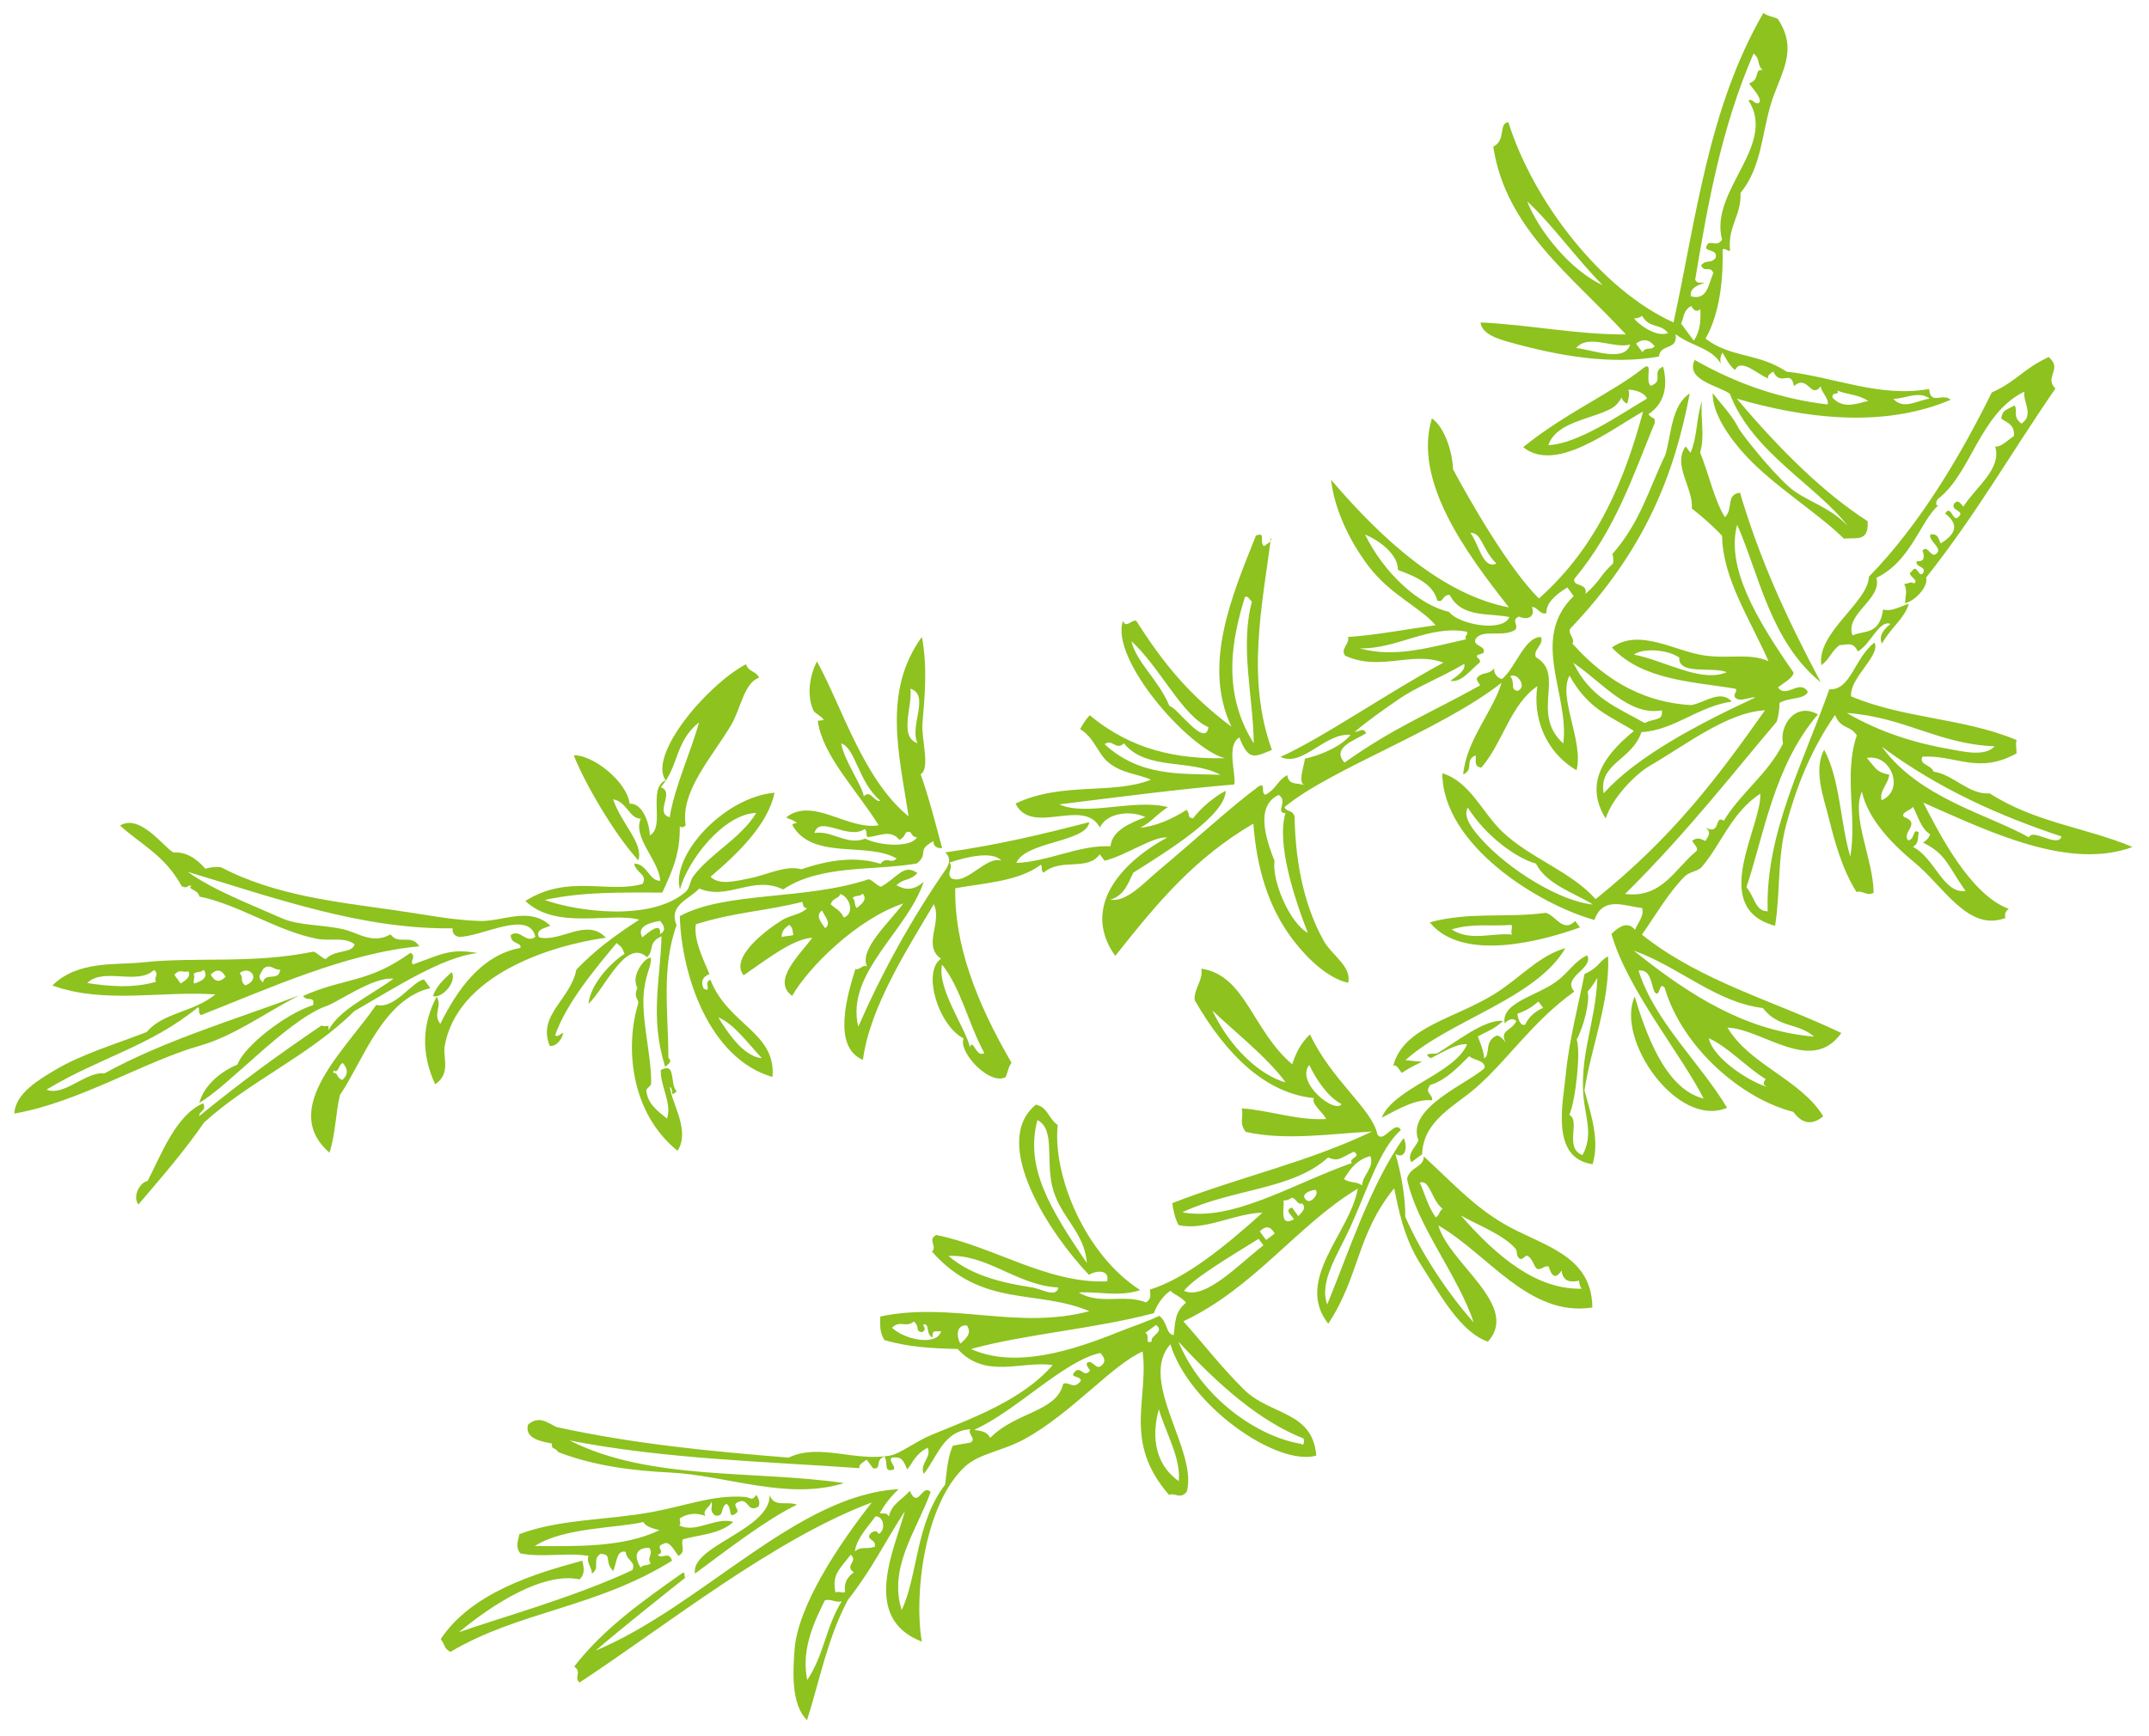<?xml version="1.0" encoding="utf-8"?>
<!-- Generator: Adobe Illustrator 16.0.0, SVG Export Plug-In . SVG Version: 6.00 Build 0)  -->
<!DOCTYPE svg PUBLIC "-//W3C//DTD SVG 1.1//EN" "http://www.w3.org/Graphics/SVG/1.1/DTD/svg11.dtd">
<svg version="1.1" id="レイヤー_1" xmlns="http://www.w3.org/2000/svg" xmlns:xlink="http://www.w3.org/1999/xlink" x="0px"
	 y="0px" width="225.499px" height="182.167px" viewBox="0 0 225.499 182.167" enable-background="new 0 0 225.499 182.167"
	 xml:space="preserve">
<g>
	<g>
		<path fill-rule="evenodd" clip-rule="evenodd" fill="#8DC21F" d="M168.745,100.385c0.172,4.835-1.743,9.361-2.488,14.063
			c0.747,2.651,1.602,5.313,0.856,7.745c-4.451-0.65-3.104-6.403-2.811-9.439c0.363-3.715,1.402-7.595,1.965-10.532
			C167.769,101.587,167.903,100.742,168.745,100.385z M164.674,117.018c1.217,0.626-0.593,3.463,1.379,4.218
			c1.023-1.87,0.472-3.499,0.197-5.387c-0.691-4.766,1.196-8.401,1.362-13.229c-0.406,0.732-0.778,1.158-1.019,1.453
			c0.25,0.977-0.358,3.554-1.148,5.04C165.881,110.275,165.367,115.387,164.674,117.018z"/>
		<path fill-rule="evenodd" clip-rule="evenodd" fill="#8DC21F" d="M165.287,96.662c0.168,0.225,0.335,0.449,0.5,0.678
			c-3.882,1.389-12.298,3.728-15.758-0.533c4.18-1.151,8.083-0.432,12.178-1.002C163.236,96.078,164.025,97.96,165.287,96.662z
			 M152.326,97.546c1.947,1.287,4.227,0.339,6.335,0.538c-0.185-0.36,0.089-0.653-0.052-1.01
			C156.513,97.245,154.496,96.876,152.326,97.546z"/>
		<path fill-rule="evenodd" clip-rule="evenodd" fill="#8DC21F" d="M200.3,63.363c-0.448,1.554-1.814,2.409-2.826,4.192
			c-0.354-0.788,0.127-1.452,0.907-2.073c-1.205-0.459-2.045,2.104-3.438,2.898c-0.498-1.146-1.243-0.633-1.903-0.681
			c-0.9,0.665-1.019,1.453-1.92,2.118c-0.525-3.39,4.915-6.606,4.987-9.284c5.426-5.563,9.661-12.804,12.894-19.337
			c2.741-1.258,3.144-2.38,5.964-3.725c1.526,1.293-0.512,2.06,0.713,3.311c-4.838,7.027-8.181,13.016-13.567,19.84
			c0.273,0.983-1.269,2.515-2.202,2.68c-0.017-0.67,0.294-1.289-0.104-2.018c0.325,0.055,0.716-0.325,1.012-0.052
			c0.731-0.294-0.948-0.941-0.221-1.236c0.545-0.944,0.707,0.666,1.179,0.175c0.483-0.785-0.967-0.616-0.609-1.294
			c0.829,0.143,0.774-0.556,0.567-1.115c0.629-0.642,0.911,1.055,1.568,0.231c0.432-0.537-1.063-1.361-0.719-1.911
			c0.773-0.053,0.753,0.296,1.061,0.958c1.716-1.07,1.864-2.066,0.467-3.139c0.617-1.019,0.797,0.916,1.341,0.4
			c0.902-0.751-0.875-0.648-0.383-1.461c0.403-0.461,0.669,0.004,0.952,0.341c1.297-2.079,4.051-3.943,3.343-6.319
			c0.585,0.104,1.301-0.656,1.971-1.109c0.057-1.134-0.554-1.315-1.34-1.805c0.117-0.926,0.474-0.883,1.412-1.395
			c0.35,0.654-0.257,1.167,0.717,1.91c1.355-0.934,0.118-2.256,0.299-3.361c-4.705,2.278-5.564,8.606-9.09,11.282
			c-0.199,0.27-0.275,0.818,0.108,0.615c-1.943,1.657-2.857,5.863-6.547,7.649c0.642,2.234-3.352,3.779-2.502,6.048
			c1.202-0.578,2.817,0.028,3.212-2.735C198.433,64.246,199.388,63.65,200.3,63.363z"/>
		<path fill-rule="evenodd" clip-rule="evenodd" fill="#8DC21F" d="M180.752,37.004c-0.23,0.369-0.289,0.761-0.176,1.18
			c-0.982-1.705-3.125-1.84-4.75-3.111c0.258,1.76-1.604,0.945-1.751,2.346c-4.879,0.892-10.395-0.014-15.81-1.542
			c-1.088-0.309-2.796-0.83-2.905-2.036c5.109,0.24,10.099,1.287,15.249,1.261c-5.753-6.246-12.594-11.093-13.918-19.708
			c1.391-0.678,0.51-2.481,1.585-2.572c2.642,8.443,9.896,17.686,17.332,21.019c2.409-11.063,3.636-22.475,9.43-32.487
			c0.479,0.375,1.013,0.379,1.51,0.629c2.227,3.346,0.257,5.721-0.72,8.916c-0.955,3.122-0.996,6.68-3.191,9.347
			c0.1,2.411-1.368,3.497-1.098,6.056c-0.287,0.122-0.485-0.336-0.785-0.118c0.066,2.522-0.138,6.447-1.788,9.359
			c2.69,2.057,5.446,1.445,8.507,3.464c4.997,0.557,9.751,2.749,14.966,1.822c0.097,1.753,1.439,0.36,2.241,1.133
			c-7.139,3.031-15.391,1.929-22.438-0.12c4.757,5.612,9.16,9.908,13.729,12.862c0.158,2.292-1.325,1.668-2.478,1.836
			c-2.715-2.686-7.342-5.512-10.332-8.747c-1.79-1.942-3.511-4.506-3.441-6.527c0.747,0.974,2.061,2.358,2.674,3.604
			c0.28,0.575,3.269,4.377,5.294,6.199c1.717,1.537,4.108,1.956,6.206,4.128c-3.378-4.332-10.018-7.707-12.379-13.865
			c-1.063-0.815-4.745-1.433-3.683-3.554c4.496,2.57,9.146,4.111,13.94,4.674c0.212-0.572-0.693-1.305-0.718-1.911
			c-1.046,1.413-1.363-1.315-2.806-0.013c-0.321-1.857-1.366,0.13-2.179-1.527c-0.335,0.219-0.666,0.435-0.509,0.723
			c-1.023-0.342-2.874-2.201-3.474-0.912C181.638,38.66,180.951,37.385,180.752,37.004z M177.42,31.099
			c1.73,0.462,1.825-1.196,2.366-2.454c-0.345-0.819-0.939,0.025-1.286-0.792c0.569-0.675,0.953-0.106,1.52-0.778
			c0.318-1.137-1.637-0.467-0.775-1.521c0.499-0.221,0.885,0.343,1.459-0.384c-1.385-5.137,5.802-9.894,2.771-14.625
			c0.443-0.291,0.709,0.631,1.175,0.175c0.107-0.585-0.655-1.301-1.11-1.97c1.22-0.404,0.465-1.537,1.41-1.396
			c-0.637-0.626-0.185-1.095-0.944-1.742c-3.356,7.725-4.796,15.729-6.129,23.752c0.262,0.491,0.636,0.22,0.95,0.341
			C178.1,29.927,177.28,30.286,177.42,31.099z M198.675,41.87c1.093,1.188,2.521,0.142,3.817-0.037
			C201.346,40.989,199.949,41.832,198.675,41.87z M192.791,40.997c0.251,0.601-0.554-0.011-0.509,0.725
			c1.088,1.222,2.439,0.675,3.755,0.358C195.005,41.395,193.863,41.421,192.791,40.997z M177.469,32.107
			c-0.924,0.533-0.728,1.229-1.075,1.845c0.445,0.603,0.891,1.204,1.336,1.802c0.713-1.028,0.734-2.16,0.69-3.303
			C178.039,32.778,177.728,32.618,177.469,32.107z M172.303,33.148c-0.302,0.236-0.572,0.258-0.842,0.272
			c0.448,0.604,2.32,2.033,3.581,1.536C174.196,33.894,173.102,34.52,172.303,33.148z M171.67,36.059
			c0.222,0.303,0.445,0.603,0.669,0.903c0.498-0.659,0.818-0.118,1.292-0.612C173.073,35.607,172.42,35.512,171.67,36.059z
			 M160.25,21.135c1.233,3.147,4.571,7.26,7.918,8.792C165.416,27.147,162.747,23.408,160.25,21.135z M165.386,36.531
			c1.608,0.136,5.077,1.577,5.667-0.365C169.246,36.617,166.684,35.005,165.386,36.531z"/>
		<path fill-rule="evenodd" clip-rule="evenodd" fill="#8DC21F" d="M180.997,54.282c0.919-0.862,0.056-2.378,1.582-2.571
			c2.079,6.966,4.7,12.772,8.478,19.902c-5.291-4.285-6.478-11.365-8.774-16.538c-1.184,4.443,1.958,9.825,5.919,15.515
			c-0.068,0.589-1.007,1.053-1.636,1.561c0.889,1.218,2.279-0.942,3.14,0.465c-0.371,0.821-2.006,0.564-2.98,1.164
			c-0.001,0.669-0.097,1.32-0.29,1.963c-4.181,4.895-9.388,11.646-15.916,18.085c3.865,0.467,5.168-2.584,7.485-4.501
			c0.254-0.299-0.231-0.701-0.443-1.068c0.535-0.455,0.962-0.175,1.402,0.007c0.184-0.441,0.739-0.824,0.007-1.401
			c1.652,0.85,0.876-1.396,1.91-0.719c1.708-2.855,4.658-4.952,6.215-8.1c-0.405-1.832,1.252-4.416,3.663-3.067
			c-4.622,5.384-5.697,12.787-7.501,18.134c0.873,1.048,0.938,2.545,2.229,2.535c-0.272-8.126,3.747-15.615,6.464-23.299
			c2.274,0.117,2.595-3.234,4.738-4.91c0.718,1.311-2.664,3.746-2.444,5.652c5.664,2.373,11.701,2.229,17.365,4.58
			c-0.141,0.448-0.003,0.937-0.008,1.4c-4.039,2.24-6.371,0.145-9.873,0.344c-0.432,0.846,0.919,0.848,1.168,1.576
			c2.031,0.271,3.776,2.478,5.876,2.273c4.821,3.099,10.034,3.554,15.002,5.634c-6.631,2.452-14.909-1.536-21.96-4.661
			c1.674,3.245,4.93,9.68,8.971,11.152c-0.39,0.276-0.459,0.602-0.342,0.955c-3.905,1.503-6.477-3.297-9.561-5.83
			c-2.039-1.675-4.854-4.394-5.512-7.433c-1.152,2.597,1.219,7.194,1.232,10.609c-0.666,0.423-1.163-0.279-1.795-0.067
			c-1.492-2.355-2.277-5.243-2.877-7.645c-0.584-2.35-1.667-5.149-0.52-7.295c1.694,3.188,1.658,7.506,2.743,11.232
			c0.723-4.168-0.716-8.659,0.687-12.729c-0.706-1.104-1.649-0.596-2.29-2.144c-2.55,3.687-4.055,7.565-5.109,11.471
			c-0.965,3.573-0.602,7.011-1.179,10.653c-7.036-1.869-1.372-10.438-1.553-13.865c-3.034,1.984-4.123,5.363-6.156,7.71
			c-0.368,0.424-1.308,0.509-1.743,0.944c-1.691,1.688-3.023,3.996-4.521,6.143c6.203,4.935,13.895,6.955,20.923,10.321
			c-3.137,4.42-8.171-0.394-11.943-0.567c2.327,3.93,7.698,5.442,10.045,9.311c-1.218,1.012-2.247,0.75-3.138-0.467
			c-5.32-1.323-11.635-6.681-13.504-13.03c-0.648-0.745-0.421,1.19-1.068,0.443c-0.367-0.856-0.354-2.383-1.671-2.252
			c1.66,5.328,6.477,9.707,9.29,14.409c-5.17,2.216-11.726-7.12-9.697-11.664c1.082,3.465,3.08,9.688,7.235,10.695
			c-2.334-4.631-7.987-11.407-9.669-17.271c0.941-0.94,1.794-1.28,2.47-0.434c0.305-0.76,0.998-1.46,0.742-2.297
			c-1.676-0.132-4.087-1.354-4.999,1.262c-5.807-1.611-15.917-7.823-15.96-15.397c2.893,0.859,4.203,4.154,6.307,6.146
			c2.946,2.793,7.199,4.152,9.777,7.064c8.165-6.549,12.814-12.807,17.774-19.818c-3.905,0.17-8.443,3.719-12.091,5.826
			c-1.461,0.845-3.913,3.309-4.628,5.529c-2.181-3.53-0.388-6.472,2.966-9.185c-2.315-1.507-4.757-2.169-6.756-5.815
			c-1.251,2.287,1.518,6.908,0.731,9.936c-3.469-2.044-4.578-5.812-4.104-8.828c-2.829,1.919-3.594,5.879-5.88,8.551
			c-0.836-0.108-0.511-0.75-0.608-1.295c-1.224,0.555-0.079,1.459-1.303,2.014c0.349-3.622,3.092-6.549,4.035-9.628
			c-6.39,5.012-18,9.065-22.787,13.06c0.311,0.611,0.775,0.183,1.061,0.959c0.074,3.872,0.674,8.793,3.071,13.086
			c0.817,1.465,2.961,2.693,2.557,4.389c-2.138-0.46-4.297-2.565-5.754-4.461c-2.637-3.429-3.85-7.613-4.197-12.249
			c-6.092,3.591-9.858,8.025-14.491,13.888c-3.558-4.977,0.422-9.707,5.453-12.424c-1.429-0.168-4.385,1.919-6.576,2.434
			c-0.168-0.227-0.334-0.452-0.502-0.678c-1.299,1.818-4.052,0.333-5.9,1.936c-0.332-0.321-0.074-0.549-0.275-0.846
			c-2.354,1.791-6.157,1.948-8.987,2.475c-0.115,5.852,2.176,11.927,5.903,18.318c-0.371,0.48-0.377,1.014-0.625,1.513
			c-1.67,0.884-4.973-2.599-4.409-4.065c-2.668-1.396-4.359-7.003-2.368-8.369c-1.979-1.398,0.171-3.822-0.755-5.723
			c-2.704,4.609-6.709,10.764-7.436,16.338c-3.26-1.35-1.638-6.83-0.789-9.541c0.368,0.21,0.892-0.607,1.234-0.216
			c-0.896-1.8,2.241-4.569,3.794-6.656c-4.851,1.605-9.997,6.743-11.663,9.696c-2.223-1.599,0.863-4.353,2.108-6.103
			c-1.999,0.141-4.473,2.048-7.201,3.945c-1.487-1.823,2.287-4.723,4.069-5.81c0.847-0.521,1.924-0.559,2.588-1.222
			c-0.49-0.097-0.352-0.291-0.502-0.677c-3.753,0.965-7.014,1.051-11.175,2.354c-0.211,1.638,0.679,3.438,1.43,5.222
			c-0.909,0.402-0.834,0.945-0.624,1.512c0.965,0.563-0.051-0.771,0.734-0.896c1.835,4.709,6.909,5.504,6.507,10.189
			c-6.665-1.938-9.549-10.717-9.726-16.878c4.748-2.613,13.226-1.655,19.822-3.877c0.449,0.126,0.837,0.667,1.286,0.792
			c1.783-1.004,2.39-2.467,3.822-1.439c-0.797,0.865-1.413,0.514-2.195,1.28c0.866,0.472,1.779,0.618,2.862-0.378
			c-1.689,5.163-8.238,9.604-6.869,15.221c2.476-5.648,5.511-11.211,9.289-16.666c0.241-0.498,0.473-0.998-0.159-1.628
			c5.35-0.753,10.027-1.855,15.105-3.171c-0.264,2.119-6.703,2.005-7.651,4.276c3.221-0.088,6.702-1.931,9.882-1.742
			c0.171-1.643,1.939-2.388,3.662-3.065c-1.529-0.734-4.081-0.46-4.773,1.096c-1.726-3.21-7.161,0.938-8.85-2.514
			c4.822-2.323,10.158-0.904,14.205-2.506c-1.299-0.602-3.095-0.646-4.533-1.873c-1.036-0.887-1.443-2.572-2.899-3.438
			c0.288-0.491,0.546-0.986,1.018-1.454c4.401,3.675,9.208,4.606,14.168,4.508c-3.812-0.994-12.07-10.404-10.692-14.416
			c0.338,0.875,0.97-0.227,1.401,0.008c2.801,4.381,5.463,7.709,9.981,11.102c-3.065-6.483,0.053-13.744,2.576-20.066
			c1.118-0.38,0.283,0.514,0.834,1.127c0.344-0.282,0.941-0.529,0.735-0.896c-0.84,6.794-2.654,14.7,0.104,22.272
			c-1.77,0.721-2.45,1.222-3.414-1.312c-1.413,0.831-0.323,3.81-0.532,4.936c-5.815,0.487-12.304,1.34-18.354,2.089
			c2.816,1.299,7.845-0.621,11.386,0.287c-1.464,0.991-1.65,1.529-2.929,2.172c1.561-0.155,3.193-0.801,4.891-1.885
			c0.476,0.601-0.04,0.735,0.668,0.904c0.85-1.133,2.336-2.352,3.438-2.899c-0.05,2.601-6.114,6.327-9.695,8.587
			c-0.572,1.13-0.925,2.394-2.427,2.846c1.739,0.271,3.522-1.768,5.064-3.057c3.585-2.995,7.589-6.677,10.536-8.862
			c0.785-0.353,0.143,0.642,0.669,0.903c1.204-0.625,1.188-1.429,2.312-2.064c0.154,1.128,1.052,0.747,1.846,1.076
			c-0.74-0.272-0.196-1.612,0.014-2.807c1.483-0.307,3.785-1.24,4.782-2.498c-2.725-0.229-5.035,3.441-7.36,2.314
			c4.282-1.896,11.441-6.851,17.105-9.891c-3.371-1.244-6.62,0.96-10.318-0.729c-0.546-0.745,0.542-1.255,0.291-1.96
			c3.038-0.209,6.136-0.818,9.206-1.239c-1.549-1.84-4.783-3.19-7.091-6.266c-2.15-2.864-3.57-6.168-3.878-8.998
			c5.45,6.395,11.807,12.082,18.663,13.394c-4.442-5.647-10.096-13.254-8.083-19.841c1.314,0.926,2.161,3.497,2.214,5.341
			c1.612,3.012,5.724,10.29,9.014,13.566c6.325-5.623,9.07-12.764,10.933-19.629c-3.366,1.871-9.162,6.518-12.585,3.745
			c4.457-3.613,9.528-5.804,12.665-8.345c1.025-0.67,0.068,1.347,0.72,1.909c1.463-0.518,0.003-1.472,1.302-2.013
			c0.501,1.986,0.196,3.828-1.542,4.986c0.436,0.628,0.712,0.174,0.668,0.9c-2.286,5.54-4.089,11.154-8.444,16.389
			c-0.216,0.871,1.435,0.363,1.168,1.576c1.603-1.409,1.479-1.887,2.878-3.18c0.089-0.32,0.038-0.664-0.05-1.012
			c2.923-3.309,3.862-6.911,5.553-10.402c0.622-2.063,0.631-5.226,2.558-6.438c-1.585,8.373-4.613,16.343-12.472,24.611
			c-0.473,0.465,0.511,1.145,0.159,1.629c3.838,4.315,8.031,6.224,12.475,6.463c1.442-0.263,3.055-1.674,4.265-0.369
			c-3.485,0.467-6.053,3.017-9.497,3.203c-0.956,2.936-4.527,3.269-3.959,6.428c3.494-3.917,10.046-7.33,15.926-10.067
			c-0.654-0.08-1.404,0.466-2.019,0.104c-0.495-0.409,0.192-0.643-0.051-1.012c-4.314-0.744-9.747-0.843-12.991-4.333
			c2.884-2.068,6.577,0.381,9.701,0.836c2.633,0.384,4.687-0.293,6.728,0.6c-1.903-4.352-4.818-8.681-4.866-13.154
			c-1.037-1.122-2.107-2.02-3.182-2.876c0.193-2.111-2.064-4.585-0.64-6.513c0.169,0.227,0.336,0.451,0.503,0.678
			c0.754-1.758,0.59-3.654,1.207-5.434c-0.193,1.775,0.334,3.66-0.198,5.385C179.318,49.777,179.918,52.572,180.997,54.282z
			 M99.796,92.158c1.544,0.854,3.695-2.39,5.282-1.82c-0.883-1.059-3.654-0.41-5.442,0.193
			C100.084,91.133,99.287,91.55,99.796,92.158z M193.786,74.826c3.522,2.072,7.312,3.199,10.864,3.814
			c1.417,0.248,3.62,0.797,4.655-0.311C203.394,78.096,199.951,75.287,193.786,74.826z M197.471,78.381
			c3.959,5.42,11.051,7.047,15.43,9.505c0.362-1.005,3.025,1.157,3.424-0.092C209.893,85.65,203.554,82.877,197.471,78.381z
			 M170.746,40.937c0.426-0.116,0.048,1.346-0.008,1.401c-0.101,0.106-0.766-0.581-0.501-0.676c-0.15,0.054-0.358,0.787-1.184,1.228
			c-2.124,1.134-5.751,1.39-6.583,3.835c3.175-0.149,7.595-3.277,10.347-4.883C172.647,41.214,171.311,40.787,170.746,40.937z
			 M195.895,79.549c1.005,1.186,1.063,1.525,2.345,1.75c-0.064,0.926-1.068,1.714-0.798,2.689
			C199.897,82.957,198.459,79.092,195.895,79.549z M199.786,85.738c1.859,0.687-0.278,1.593,0.437,2.472
			c0.775-0.122,0.443-1.355,1.125-0.835c-0.161,0.509,0.074,1.082-0.624,1.512c2.339,1.177,3.149,4.924,5.527,4.627
			c-1.887-2.669-2.023-3.885-4.459-5.07c0.403-0.275,0.661-0.571,0.733-0.891c-0.906-0.522-1.259-1.842-1.781-2.875
			C200.512,85.048,199.388,85.28,199.786,85.738z M176.205,69.01c-1.34-0.895-3.859-0.984-4.767-0.305
			c3.124,0.57,7.037,3.016,9.751,1.846C179.783,69.932,176.098,70.902,176.205,69.01z M165.096,69.568
			c1.804,3.728,4.601,4.666,7.482,6.32c1.041-0.535,1.965-0.194,1.803-1.334C170.944,75.195,168.132,71.619,165.096,69.568z
			 M162.264,64.334c-0.579,0.299-0.969-0.678-1.511-0.623c0.382,1.097-0.525,1.389-1.352,1.002
			c-1.018,0.384,0.269,1.109-0.625,1.512c-1.279,0.617-3.244-0.188-3.932,0.82c-0.386,0.827,1.249,0.704,0.777,1.521
			c-1.37,0.329-0.155,0.442-0.342,0.95c-1.241,1.07-1.95,2.121-3.096,1.945c0.778-0.554,1.625-1.096,1.469-1.785
			c-2.682,1.572-4.936,2.359-6.977,3.777c-1.396,0.966-3.088,2.139-4.506,3.341c0.389,0.085,0.884-0.546,1.179,0.172
			c-1.154,0.72-3.686,1.497-2.262,3.075c5.221-3.722,9.014-5.188,14.235-8.113c-0.162-0.289-0.513-0.611-0.276-0.842
			c0.629-0.639,1.098-0.185,1.744-0.945c-0.069,0.513,0.326,1.045,0.836,1.125c1.486-1.314,2.351-4.406,4.062-4.41
			c0.37,0.79-0.885,1.343-0.515,2.131c3.139,1.777-0.64,5.888,2.866,9.045c0.675-5.113-3.556-10.951,1.094-15.475
			c-0.223-0.303-0.445-0.603-0.668-0.902C163.14,62.463,162.24,63.332,162.264,64.334z M154.287,55.938
			c0.883,1.065,1.277,3.871,2.731,3.21C155.527,57.687,155.466,55.825,154.287,55.938z M152.121,62.431
			c-0.862,0.038-0.598,0.845-1.294,0.609c-0.444-1.666-2.016-2.438-4.133-3.22c-0.003-1.736-2.106-3.16-3.458-3.719
			c2.03,4.114,5.646,7.389,8.818,8.122c0.946,1.292,5.608,2.207,6.336,0.54C156.24,64.309,153.366,64.887,152.121,62.431z
			 M184.983,105.798c-4.894-0.57-8.908-4.396-13.542-6.019c6.093,4.895,11.864,8.405,18.912,9.021
			C188.637,107.307,186.605,107.924,184.983,105.798z M158.47,70.989c0.572,0.639-0.072,1.413,0.777,1.522
			C160.31,72.105,159.154,70.498,158.47,70.989z M142.668,68.046c3.749,1.056,7.624-0.167,11.166-0.95
			c-0.217-0.301,0.242-0.498,0.117-0.785C150.039,65.527,146.508,68.172,142.668,68.046z M185.279,113.258
			c-2.021-1.236-3.911-3.361-5.979-4.292c0.51,2.229,4.538,4.729,6.256,5.138C185.063,113.966,184.905,113.733,185.279,113.258z
			 M161.169,90.639c-2.063-0.578-5.225-2.843-7.147-5.874c-0.601,1.003,0.671,2.457,1.328,3.206
			c2.944,3.34,8.442,6.665,11.798,6.961C165.207,93.704,162.313,92.863,161.169,90.639z M131.563,78.025
			c-0.063-4.953-1.466-10.108-0.201-14.864c-0.232-0.238-0.435-0.667-0.727-0.51C129.354,66.809,128.078,72.514,131.563,78.025z
			 M134.171,83.428c-2.485,1.191-1.338,4.595-0.431,6.949c-0.299,2.045,1.582,6.494,3.494,7.536
			c-1.4-3.576-3.314-9.407-2.345-12.576C133.748,85.346,135.217,84.063,134.171,83.428z M118.72,67.299
			c0.6,2.342,2.758,3.904,4.003,6.811c0.727,0.046,3.762,4.469,4.082,2.212C124.059,75.141,121.707,70.006,118.72,67.299z
			 M117.934,78.008c-0.792,0.83-1.257-0.535-2.021,0.103c3.703,3.421,7.965,3.072,12.154,3.208
			C124.902,79.63,120.254,80.912,117.934,78.008z M101.775,109.896c0.339-0.972,0.654,1.185,1.512,0.626
			c-1.635-2.984-2.505-6.918-4.438-9.28C98.314,103.768,101.315,107.888,101.775,109.896z M89.464,94.234
			c0.366,0.389,0.114,0.688,0.442,1.071c0.556-0.452,1.128-0.905,0.625-1.512C90.145,94.158,89.846,93.909,89.464,94.234z
			 M87.16,94.897c0.464,0.475,0.982,0.581,1.395,1.41c1.227-0.496,0.51-2.318-0.435-2.473C88.187,94.254,87.438,94.17,87.16,94.897z
			 M86.586,97.418c0.688-0.499-0.024-1.207-0.327-1.854C85.547,96.062,86.093,96.741,86.586,97.418z M82.037,98.347
			c0.42-0.129,0.815-0.088,1.235-0.218c-0.154-0.357,0.003-0.669-0.443-1.065C82.245,97.442,81.98,97.873,82.037,98.347z
			 M75.372,106.782c1.221,1.984,2.763,4.11,4.578,4.283C78.449,109.475,77.013,107.449,75.372,106.782z"/>
		<path fill-rule="evenodd" clip-rule="evenodd" fill="#8DC21F" d="M157.715,107.167c-0.93,0.859-1.772,1.136-2.645,1.61
			c0.116,0.354,0.622,1.424,0.661,2.304c0.709-0.345-0.055-1.834,1.357-2.403c0.325,0.07,0.62,0.33,0.895,0.731
			c-0.642-1.335,0.582-1.147,1.134-2.234c-0.349-0.356-0.769-0.227-1.235,0.219c-0.351-2.195,3.345-2.83,5.464-4.403
			c1.273-0.944,1.91-2.146,3.212-2.73c0.697,1.439-2.72,2.268-1.365,3.806c-4.476,3.236-6.913,7.118-10.32,10.096
			c-2.22,1.945-5.534,3.438-5.646,6.982c-0.377,0.28-0.752,0.558-1.127,0.837c-0.499-0.877,0.433-1.542,0.741-2.295
			c-1.374-3.432,5.399-6.059,6.939-7.594c0.097-0.811-1.063-0.767-1.62-1.242c-0.907,0.885-2.36,2.518-4.054,3.007
			c-0.737,0.834,0.306,0.997,0.159,1.628c-1.644-0.184-3.473,0.88-5.281,1.822c1.275-3.109,7.645-4.617,8.96-7.693
			c-1.041-0.228-3.396,1.306-3.824,1.442c-1.01-0.628,0.477-0.394,0.678-0.503C152.435,109.639,155.818,106.876,157.715,107.167z
			 M159.233,106.387c-0.027,0.234,0.266,1.464,0.836,1.127c0.298-0.796,1.229-1.5,1.859-1.729c-0.167-0.226-0.334-0.449-0.501-0.674
			C160.659,105.788,159.936,106.162,159.233,106.387z"/>
		<path fill-rule="evenodd" clip-rule="evenodd" fill="#8DC21F" d="M147.084,112.608c-0.283-0.346-0.529-0.942-0.894-0.735
			c1.087-4.153,6.45-4.911,10.754-7.628c2.589-1.634,4.553-3.956,7.318-4.728c-3.093,5.296-12.212,7.6-16.778,11.744
			C149.966,111.637,149.588,110.973,147.084,112.608z"/>
		<path fill-rule="evenodd" clip-rule="evenodd" fill="#8DC21F" d="M71.527,165.15c0.633-0.464-0.081,1.013,0.784,0.118
			c-2.885,2.299-7.229,5.737-9.804,7.972c11.197-4.699,21.136-16.379,31.783-16.939c-0.861,0.809-1.485,1.648-1.977,2.513
			c0.316,0.121,0.691-0.149,0.953,0.341c0.383-1.392,1.141-1.505,2.201-2.682c0.887,2.007,1.298-0.83,2.187,0.125
			c-1.468,4.06-4.455,7.895-3.039,12.383c1.699-3.559,1.454-9.141,4.558-13.158c0.176-1.379,0.241-2.771,0.808-4.092
			c0.62-0.126,1.232-0.199,1.853-0.328c0.693-0.362-0.41-0.993,0.007-1.4c-2.864,0.179-3.471,2.897-4.904,4.686
			c-0.487-1.009,0.851-1.743,0.407-2.745c-1.291,0.678-1.531,1.51-2.143,2.286c-0.463-1.087-0.633-1.354-1.622-1.242
			c-0.392,0.345,0.429,0.865,0.218,1.236c-1.166,0.404-0.547-0.741-1.001-1.354c-1.058,0.398-0.211,1.394-1.185,1.229
			c-0.223-0.3-0.446-0.601-0.669-0.9c-0.343,0.284-0.939,0.527-0.733,0.894c-9.453-0.677-20.529-0.953-30.443-2.911
			c8.391,4.259,19.322,3.094,28.808,4.475c-5.96,1.86-12.279-0.811-18.28-1.108c-3.688-0.184-7.846-0.648-11.712-2.14
			c-0.436-0.629-0.712-0.173-0.667-0.9c-0.984-0.207-2.904-0.471-2.515-1.978c1.151-1.003,2.037-0.218,2.973,0.239
			c8.024,1.766,16.193,2.561,24.382,3.215c3.221-1.55,6.97,0.465,10.658-0.221c1.052-0.194,2.705-1.494,4.332-2.166
			c4.01-1.655,9.51-3.598,12.716-7.334c-3.341-0.454-7.044,1.529-9.977-1.681c-2.596-0.06-5.184-0.187-7.679-0.939
			c-0.567-0.884-0.427-1.668-0.436-2.47c7.521-1.588,14.353,1.457,21.936-0.558c-5.539-2.344-11.246-0.302-16.515-6.255
			c0.605-0.512-0.513-1.28,0.458-1.738c6.038,1.201,11.67,5.127,17.925,4.863c0.314-1.343-1.293-1.109-1.905-0.681
			c-3.948-4.11-10.492-13.845-5.569-17.868c1.272,0.303,1.225,1.344,2.288,2.144c-0.556,5.221,2.843,13.614,8.658,17.323
			c-2.248,0.739-4.296,0.129-6.452,0.245c2.206,1.354,4.794,0.128,7.063,1.047c0.592-0.38,0.449-0.868,0.4-1.346
			c3.743-1.147,7.901-4.543,11.822-8.069c-2.878,0.033-6.034,1.938-8.813,1.299c-0.407-0.792-0.536-1.548-0.661-2.301
			c7.276-2.825,14.091-4.241,20.963-7.518c-4.444,0.232-8.966,0.978-13.237,0.041c-0.762-0.914-0.193-1.631-0.436-2.471
			c2.977,0.203,5.822,1.294,8.856,1.113c-0.313-0.715-1.611-1.575-1.278-2.193c-5.001-0.493-9.158-4.438-12.51-10.275
			c-0.127-1.154,0.929-2.137,0.69-3.307c4.636,0.676,5.34,6.468,9.538,10.034c0.368-1.079,0.816-2.148,1.868-3.132
			c2.27,4.814,6.545,7.865,7.067,10.472c0.644,1.076,1.842-1.6,2.47-0.435c-2.199,1.902-3.548,6.327-5.326,10.239
			c-1.255,2.753-3.302,5.714-2.399,8.062c2.342-5.736,4.544-12.552,8.002-17.459c0.454,0.8,0.271,2.279-0.85,1.68
			c0.48,1.481,1.087,4.518,1.03,6.566c1.66,3.833,4.54,8.143,7.176,11.092c-1.62-4.919-6.018-10.25-6.986-15.071
			c0.329-1.305,1.79-1.193,1.752-2.349c3.087,2.834,5.148,5.155,8.375,7.059c3.92,2.312,9.269,3.168,9.319,8.801
			c-6.62,1.044-10.932-5.597-16.162-8.614c1.145,4.017,8.616,8.415,5.206,12.2c-2.905-0.992-5.058-5.004-7.024-8.059
			c-1.879-2.918-2.392-6.063-2.817-8.037c-3.978,4.907-3.609,9.221-6.919,14.213c-3.604-4.617,2.303-9.544,3.104-14.177
			c-6.354,3.813-10.836,10.405-18.305,13.925c2.082,2.323,3.849,4.668,6.356,7.158c2.738,2.722,7.229,2.237,7.591,6.94
			c-4.174,1.161-13.367-5.299-15.307-11.693c-3.437,3.864,2.922,11.195,1.713,15.489c-0.728,0.846-1.21,0.045-1.854,0.327
			c-4.882-5.601-2.104-10.065-2.779-15.048c-3.167,1.376-7.474,6.505-12.392,9.19c-2.33,1.272-4.74,1.5-6.241,2.885
			c-4.218,3.888-5.397,13.38-4.528,18.371c-6.447-2.472-2.852-9.732-1.778-13.696c-2.221,3.41-3.309,5.884-5.996,9.338
			c-2.161,4.092-2.931,8.386-4.274,12.596c-1.706-1.649-1.475-5.235-1.307-7.411c0.351-4.527,4.468-10.797,8.104-15.436
			c-10.283,3.854-21.48,12.856-30.672,18.904c-0.636-0.628,0.313-1.021-0.552-1.686C63.4,170.859,67.534,167.981,71.527,165.15z
			 M163.856,133.339c-0.937,1.498-1.308-0.39-1.345-0.4c-0.497-0.175-0.776,0.433-1.234,0.219c-0.295-0.14-0.4-1.022-1.002-1.355
			c-0.214-0.117-0.516,0.528-0.843,0.28c-0.405-0.309-0.125-0.713-0.444-1.068c-1.343-1.511-4.062-2.481-5.702-3.454
			c3.94,4.528,8.063,7.81,12.692,7.696c-0.24-0.302-0.262-0.573-0.277-0.843C164.831,134.605,163.999,134.551,163.856,133.339z
			 M148.985,124.115c0.703,1.639,0.762,2.297,1.663,3.654c0.463-0.264,0.311-0.623,0.733-0.894
			C150.184,125.959,150.068,123.773,148.985,124.115z M137.385,111.769c-1.474,1.847,2.695,5.173,3.399,4.115
			C139.386,115.18,138.13,113.35,137.385,111.769z M141.021,123.736c0.6,0.469,1.305,0.221,1.905,0.682
			c0.026-1.063,1.361-1.935,0.857-3.082C142.256,121.754,141.623,122.813,141.021,123.736z M139.353,121.482
			c-3.711,3.412-10.009,3.259-15.289,5.755c5.279,1.007,11.576-2.982,17.81-5.179c-0.489-0.473,1.119-0.637,0.175-1.178
			C140.632,121.553,140.467,121.941,139.353,121.482z M127.206,106.047c1.905,3.996,5.025,6.816,7.7,7.561
			C133.032,111.002,129.278,108.053,127.206,106.047z M137.085,125.957c0.464,0.432,1.395-0.696,0.959-1.061
			C137.76,124.838,136.268,125.308,137.085,125.957z M135.516,125.726c-0.304,0.241-0.574,0.263-0.844,0.277
			c0.158,0.684-0.529,2.847,1.111,1.968c-0.245-0.437-1.063-0.959-0.217-1.236c0.222,0.303,0.444,0.602,0.667,0.901
			c0.36-0.413,0.909-0.798,0.399-1.341C136.191,126.569,135.93,125.634,135.516,125.726z M132.187,129.242
			c0.223,0.3,0.445,0.602,0.668,0.9c0.301-0.223,0.601-0.444,0.902-0.67C133.338,128.692,132.814,128.613,132.187,129.242z
			 M124.243,135.483c2.184,1.003,5.687-2.719,8.328-4.782c-0.167-0.226-0.333-0.45-0.501-0.676
			C129.768,131.469,125.201,134.141,124.243,135.483z M123.654,140.807c2.459,5.963,8.313,9.98,12.844,10.728
			c0.311,0.306,0.396-0.242,0.283-0.56C132.171,149.168,127.857,145.359,123.654,140.807z M121.091,137.82
			c-6.365,1.68-13.509,2.19-19.204,3.769c4.65,2.072,10.513,0.224,15.716-1.879c1.162-0.471,2.746-0.974,4.048-1.606
			c0.935,0.766,0.657,1.878,1.504,2.027c0.18-1.174,0.037-2.4,1.308-3.414c-0.702-0.755-1.356-0.865-1.621-1.24
			C122.243,135.769,121.363,136.905,121.091,137.82z M110.557,125.034c-0.95-2.979,0.277-6.478-1.697-7.472
			c-1.319,4.924,1.266,9.248,5.192,15.004C113.785,129.373,111.49,127.949,110.557,125.034z M120.182,139.893
			c0.527,0.258-0.115,1.251,0.668,0.9c-0.192-0.633,1.426-0.99,0.458-1.734C120.933,139.336,120.557,139.612,120.182,139.893z
			 M123.688,155.451c0.245-2.374-1.336-5.013-2.09-7.532C120.986,150.105,120.815,153.416,123.688,155.451z M99.526,131.816
			c2.538,2.201,6.091,2.889,8.733,3.301c1.082,0.168,2.555,1.141,2.805,0.014C106.704,134.908,103.623,131.62,99.526,131.816z
			 M102.233,150.061c0.575,0.178,1.2,0.022,1.678,0.85c2.684-2.746,6.966-2.696,7.659-5.679c0.641-0.261,1.1,0.705,1.854-0.326
			c-0.096-0.58-1.232-0.253-0.668-0.901c0.645-0.74,0.965,0.7,1.627-0.159c-0.161-0.293-0.513-0.612-0.275-0.843
			c0.582-0.323,0.926,0.966,1.568,0.229c0.356-0.346,0.227-0.769-0.217-1.23C111.62,142.818,106.618,148.11,102.233,150.061z
			 M100.769,141.022c0.681-0.567,1.226-1.155,0.684-1.907C100.316,139.01,100.355,140.289,100.769,141.022z M96.853,139.039
			c0.178,0.293,0.327,0.58-0.117,0.783c-0.742-0.116-0.168-0.507-0.835-1.127c-0.84,0.712-1.441-0.193-2.304,0.66
			c1.354,1.268,4.691,1.959,5.158,0.365c-0.771,0.062-0.92-0.187-0.9,0.67C97.06,139.975,97.619,138.789,96.853,139.039z
			 M89.713,162.836c0.692-0.599,1.032-0.179,2.078-0.492c0.214-0.852-1.094-0.679-0.385-1.461c0.293-0.179,0.584-0.326,0.785,0.119
			c0.776-0.368,0.573-1.9-0.326-1.854C91.372,159.906,89.838,161.445,89.713,162.836z M87.67,167.145
			c0.362-0.185,0.655,0.093,1.01-0.047c-0.112-0.752,0.055-1.463,0.909-2.072c-1.036-0.754,0.518-1.126-0.326-1.852
			C88.071,164.752,87.275,165.244,87.67,167.145z M86.544,167.981c-1.348,2.675-2.448,5.384-1.839,8.347
			c1.788-2.673,1.941-5.592,3.633-8.28C87.702,168.282,87.181,167.744,86.544,167.981z"/>
		<path fill-rule="evenodd" clip-rule="evenodd" fill="#8DC21F" d="M69.791,111.968c-1.6-5.222-0.533-8.825-0.374-13.688
			c-1.452,0.586-0.743,1.493-1.526,2.179c-2.223-2.038-4.379,3.254-6.14,4.902c0.16-1.898,2.15-4.193,3.785-5.252
			c-0.356-0.81-0.163-0.548-0.835-1.127c-2.167,2.598-5.29,6.307-6.446,9.67c0.231,0.239,0.552-0.114,0.844-0.277
			c-0.059,0.58-0.691,1.508-1.41,1.398c-1.341-3.243,2.188-4.853,2.791-8.009c1.951-2.028,3.909-3.487,6.592-5.236
			c-2.964-0.827-8.726,1.137-11.938-1.968c4.492-2.847,8.654-0.749,12.294-1.786c0.552-1.031-0.653-1.074-0.886-2.139
			c1.428,0.047,1.534,1.819,2.739,1.811c-0.104-2.088-2.937-4.581-2.041-6.518c-1.214-0.007-1.455-1.801-2.906-2.035
			c0.904,2.639,3.2,4.589,2.657,6.409c-2.477-2.674-5.658-8.134-6.783-11.029c1.968-0.076,5.582,2.745,5.863,5.08
			c1.477-0.085,2.121,2.375,2.113,3.317c1.659-0.843-0.275-4.954,1.658-5.768c-1.846-2.658,4.263-9.942,8.423-12.184
			c0.397,0.917,0.978,0.617,1.394,1.41c-1.586,0.523-1.941,3.297-2.943,4.978c-2.051,3.439-5.33,6.936-4.769,10.52
			c-0.233,0.228-0.437,0.248-0.617,0.108c0.047,2.824-0.737,4.574-1.832,6.945c-4.077,0.014-8.132-0.138-12.344,0.776
			c3.345,1.209,11.101,2.291,14.757-0.819c0.528-0.45,0.44-1.129,0.85-1.676c1.794-2.403,4.95-3.937,6.599-6.641
			c-3.48,0.121-7.225,5.039-8.009,8.032c-0.975-3.513,4.535-9.659,9.927-10.153c-0.698,3.339-3.806,6.338-6.722,8.824
			c0.941,0.941,2.731,0.422,3.982,0.189c1.901-0.352,3.857-1.441,5.557-0.98c2.887-0.975,5.687-1.39,8.306-0.57
			c0.663-0.864,1.058,0.081,1.686-0.551c-2.938-1.745-8.533,0.104-10.753-3.199c-0.398-0.596-0.064-0.383,0.284-0.56
			c-0.698-0.468-0.749-0.319-1.119-0.567c2.799-2.189,6.477,1.387,9.7,0.836c-2.307-3.74-5.864-7.244-6.393-10.971
			c-0.002-0.016,0.647-0.03,0.618-0.109c-0.11-0.288-0.935-0.687-1.061-0.958c-0.776-1.694-0.347-3.782,0.364-5.16
			c2.675,4.859,4.857,12.387,9.616,16.263c-0.99-6.498-2.767-13.108,1.392-18.84c0.591,3.105,0.313,6.091,0.063,9.031
			c-0.144,1.692,0.859,4.798-0.197,5.384c0.752,2.007,1.69,5.64,2.259,7.754c-0.528,0.05-0.965-0.217-0.894-0.736
			c-1.878,1.004-0.432,1.261-1.752,2.347c-4.556,0.792-10.138,0.1-14.037,2.729c-3.158-1.533-5.763,1.184-8.807-0.102
			c-1.001,1.141-3.262,1.696-2.376,3.857c-1.619,4.439-0.861,9.23-0.86,13.906C70.597,111.417,70.131,111.683,69.791,111.968z
			 M70.271,85.774c0.571-3.39,2.16-6.63,3.081-9.967c-2.581,2.089-2.087,4.634-4.019,6.819
			C70.869,83.141,68.623,85.307,70.271,85.774z M95.527,72.281c0.273,1.707-1.266,5.071,0.754,5.725
			C95.39,76.207,97.628,72.947,95.527,72.281z M88.26,78.018c0.313,1.792,2.198,4.408,2.383,5.565
			c0.717-0.776,1.103,0.678,1.735,0.459C90.055,82.094,89.797,78.533,88.26,78.018z M95.502,87.313
			c-0.742-0.106-0.308,0.437-1.125,0.836c-0.962-1.186-2.224-0.324-3.365-0.3c-0.201-0.296,0.058-0.527-0.275-0.842
			c-1.721,1.218-4.758-1.513-5.274,0.419c1.848-0.293,3.407,1.355,5.325,0.591c1.487,0.784,4.976,0.979,5.441-0.195
			C95.938,87.979,95.721,87.646,95.502,87.313z M67.397,98.381c0.713-0.583,2.034-1.719,1.853-0.326
			c0.644-0.373,0.507-0.858,0.007-1.402C68.481,96.789,66.704,97.124,67.397,98.381z"/>
		<path fill-rule="evenodd" clip-rule="evenodd" fill="#8DC21F" d="M56.571,98.379c2.256,0.56,4.989-2.104,7.011,0.039
			c-5.731,0.791-15.712,3.902-16.945,11.518c-0.09,1.324,0.615,2.768-0.975,3.868c-1.514-3.299-1.348-6.351,0.162-9.199
			c0.619,1.026-0.44,1.806,0.377,2.862c1.712-3.457,4.237-7.208,8.4-7.977c0.209-0.615-1.066-0.355-1.002-1.352
			c0.976-0.725,1.593,0.976,2.58,0.182c-0.689-2.887-5.579-0.001-8.021,0.014c-0.509-0.141-0.683-0.376-0.669-0.9
			c-9.572,0.111-18.64-3.191-27.79-5.928c2.671,1.904,6.468,3.366,9.902,4.879c1.76,0.773,4.195,0.639,6.445,1.154
			c1.562,0.358,3.019,1.599,4.933,0.53c0.893,1.192,2.157-0.12,3.021,1.252c-7.705,0.708-15.932,4.484-22.925,7.226
			c-0.332-0.318-0.074-0.545-0.275-0.845c-5.056,4.148-10.391,5.3-15.92,8.665c1.826,0.75,4.166-1.953,6.066-1.703
			c6.45-3.551,13.924-5.705,20.462-8.195c-3.514,1.788-6.833,4.258-10.405,5.273c-5.945,1.692-12.612,5.914-19.502,7.135
			c0.11-2.136,2.599-3.565,4.286-4.577c2.821-1.696,6.703-2.829,9.614-3.99c1.737-2.071,4.823-2.011,7.201-3.942
			c-5.688-0.391-11.648,1.037-17.104-0.935c2.655-2.649,6.757-2.133,9.381-2.418c5.749-0.621,11.519,0.189,18.011-1.135
			c0.45,0.122,0.838,0.665,1.287,0.788c0.966-1.055,2.745-0.552,3.036-1.549c-0.985-0.813-2.565-0.332-3.923-0.584
			c-4.128-0.774-8.263-3.611-12.372-4.44c-0.122-0.776-1.313-0.722-0.836-1.126c-0.456-0.144-0.3,0.37-1.009,0.049
			c-1.824-3.305-4.255-4.341-6.474-6.374c2.06-1.257,4.489,2.155,5.594,2.836c1.219-0.106,2.329,0.517,3.357,1.7
			c0.348-0.114,0.845-0.23,1.626-0.16c5.712,2.974,12,3.62,18.374,4.531c3.025,0.432,6.053,1.048,8.857,1.111
			c2.379,0.055,5.148-1.547,7.345,0.49C57.183,97.424,56.15,97.539,56.571,98.379z M27.609,101.702
			c-0.183,0.438-0.739,0.824-0.007,1.4c0.235-1.124,1.683-0.029,1.801-1.337C28.786,101.874,28.311,101.034,27.609,101.702z
			 M25.139,102.139c0.495,0.473-0.048,0.793,0.61,1.291C27.45,102.738,26.189,101.273,25.139,102.139z M22.109,102.286
			c0.419,0.787,0.942,0.862,1.569,0.235C23.26,101.741,22.736,101.662,22.109,102.286z M20.315,102.223
			c0.184,0.361-0.089,0.655,0.051,1.008c0.686-0.225,1.586-0.575,1.017-1.448C20.994,102.146,20.697,101.896,20.315,102.223z
			 M18.296,102.324c0.223,0.299,0.444,0.602,0.667,0.902c0.584-0.381,1.124-0.768,0.793-1.287
			C19.255,102.162,18.87,101.598,18.296,102.324z M9.147,103.174c2.353,0.356,4.727,0.574,7.237-0.131
			c-0.329-0.449,0.402-0.743-0.219-1.236C14.406,103.451,10.863,101.485,9.147,103.174z"/>
		<path fill-rule="evenodd" clip-rule="evenodd" fill="#8DC21F" d="M20.916,115.746c0.421-1.592,1.887-3.119,4.003-4.019
			c0.649-1.849,4.941-5.273,7.943-6.24c0.176-1.063-0.629-0.291-1.061-0.96c4.499-1.975,6.732-1.289,11.298-4.538
			c0.621,0.493-0.11,0.786,0.218,1.237c2.944-1.025,3.87-1.722,6.794-1.199c-3.698,0.418-8.514,3.556-12.934,6.1
			c-4.712,4.675-11.064,7.381-15.769,11.693c-2.002,2.912-4.454,5.756-6.89,8.604c-0.658-0.928,0.229-2.378,0.967-2.464
			c1.4-2.697,2.979-6.943,5.822-8.158c0.434,0.765-0.443,0.781-0.4,1.344c4.284-3.511,8.085-6.291,12.839-9.521
			c0.485,0.299,0.789-0.343,0.728,0.507c1.079-2.128,4.391-3.649,6.815-5.402c-2.125-0.286-6.104,2.67-7.251,2.935
			C29.911,107.313,23.994,113.971,20.916,115.746z"/>
		<path fill-rule="evenodd" clip-rule="evenodd" fill="#8DC21F" d="M80.77,156.9c0.445,1.367,1.747,0.605,2.855,1.026
			c-3.133,1.491-7.424,4.812-10.696,7.232C72.416,162.246,80.825,160.594,80.77,156.9z"/>
		<path fill-rule="evenodd" clip-rule="evenodd" fill="#8DC21F" d="M79.367,156.895c0.28,0.442,0.41,0.861,0.218,1.234
			c-1.284,0.775-0.979-1.252-2.354-0.349c-0.287,0.29,0.42,0.728,0.051,1.009c-0.971,0.771-0.389-0.565-1.061-0.96
			c-0.71,0.448-0.149,1.401-1.185,1.227c-0.727-0.574-0.162-0.958-0.386-1.458c-0.054,0.527-1.03,0.917-0.625,1.512
			c-0.822-0.311-1.686-0.345-2.637,0.209c-0.203,0.238,0.181,0.563-0.116,0.783c1.742,0.875,3.883-0.948,5.667-0.361
			c-1.396,1.304-3.733,1.354-5.282,1.824c-0.281,0.558,0.384,1.259-0.458,1.737c-0.511-0.612-0.953-1.691-1.62-1.246
			c-0.937,0.265,0.368,0.856-0.568,1.12c0.452,0.566,1.141-0.479,1.513,0.625c-7.99,4.978-16.013,5.272-23.274,9.58
			c-0.777-0.524-0.398-0.494-1.001-1.354c3.229-4.864,9.868-6.879,14.852-8.221c0.157,0.692,0.325,1.388-0.291,1.962
			c-3.706-0.816-9.036,2.522-12.65,5.54c4.71-1.642,12.078-3.662,18.208-6.519c0.357-0.966-0.566-0.874-0.718-1.912
			c-0.961-0.235-0.918,1.115-1.301,2.012c-1.011-1.017-0.021-1.745-1.338-1.803c-0.933,0.601,0.026,1.476-0.907,2.072
			c0.043-0.596-0.671-1.303-0.327-1.854c-2.347-0.39-4.842,0.199-7.178-0.263c-0.577-0.752-0.2-1.365-0.103-2.019
			c4.237-1.61,9.149-1.443,13.98-2.337c3.517-0.652,6.457-1.821,9.656-1.577C78.802,157.163,78.858,157.604,79.367,156.895z
			 M56.117,162.266c4.146,0.02,9.321,0.182,13.077-1.669c-0.782-0.206-1.43-0.366-1.678-0.852
			C64.679,160.399,59.148,160.306,56.117,162.266z M67.211,164.514c0.389-0.367,0.686-0.116,1.067-0.441
			c-0.447-0.604,0.35-1.019-0.16-1.629C66.779,162.457,66.448,163.235,67.211,164.514z"/>
		<path fill-rule="evenodd" clip-rule="evenodd" fill="#8DC21F" d="M69.987,117.408c0.563-1.586-0.728-3.447-0.646-5.105
			c1.651-0.875,0.892,1.451,1.67,2.252c-0.832,0.684-0.218-0.125-0.726-0.508c0.177,1.721,2.191,4.669,0.806,6.733
			c-5.083-4.117-5.456-11.146-4.125-15.446c0.115-0.371-0.384-0.571-0.217-1.238c0.351-1.396,0.16,0.368-0.052-1.007
			c-0.161-1.047,0.994-2.622,1.585-2.571c0.13,0.723-0.452,1.526-0.691,3.306c-0.394,2.94,0.816,7.046,0.731,9.932
			c-0.005,0.218-0.54,0.493-0.508,0.726C68,115.854,68.861,116.492,69.987,117.408z"/>
		<path fill-rule="evenodd" clip-rule="evenodd" fill="#8DC21F" d="M45.432,104.545c0.283-0.895,1.045-1.716,1.976-2.513
			C47.977,103.131,46.299,104.84,45.432,104.545z"/>
		<path fill-rule="evenodd" clip-rule="evenodd" fill="#8DC21F" d="M44.487,102.803c0.223,0.298,0.446,0.601,0.668,0.901
			c-5.012,1.205-7.066,7.666-9.483,11.223c-0.469,2.001-0.46,4.074-1.098,6.052c-5.322-4.614,1.714-10.829,4.907-15.512
			C41.388,105.996,43.304,102.961,44.487,102.803z M35.011,112.622c0.486-0.058,0.188,0.386,0.894,0.737
			c0.604-0.515,0.67-1.106,0.066-1.798c-0.464,0.267-0.309,0.624-0.733,0.894C35.146,112.33,34.865,112.336,35.011,112.622z"/>
	</g>
</g>
</svg>
